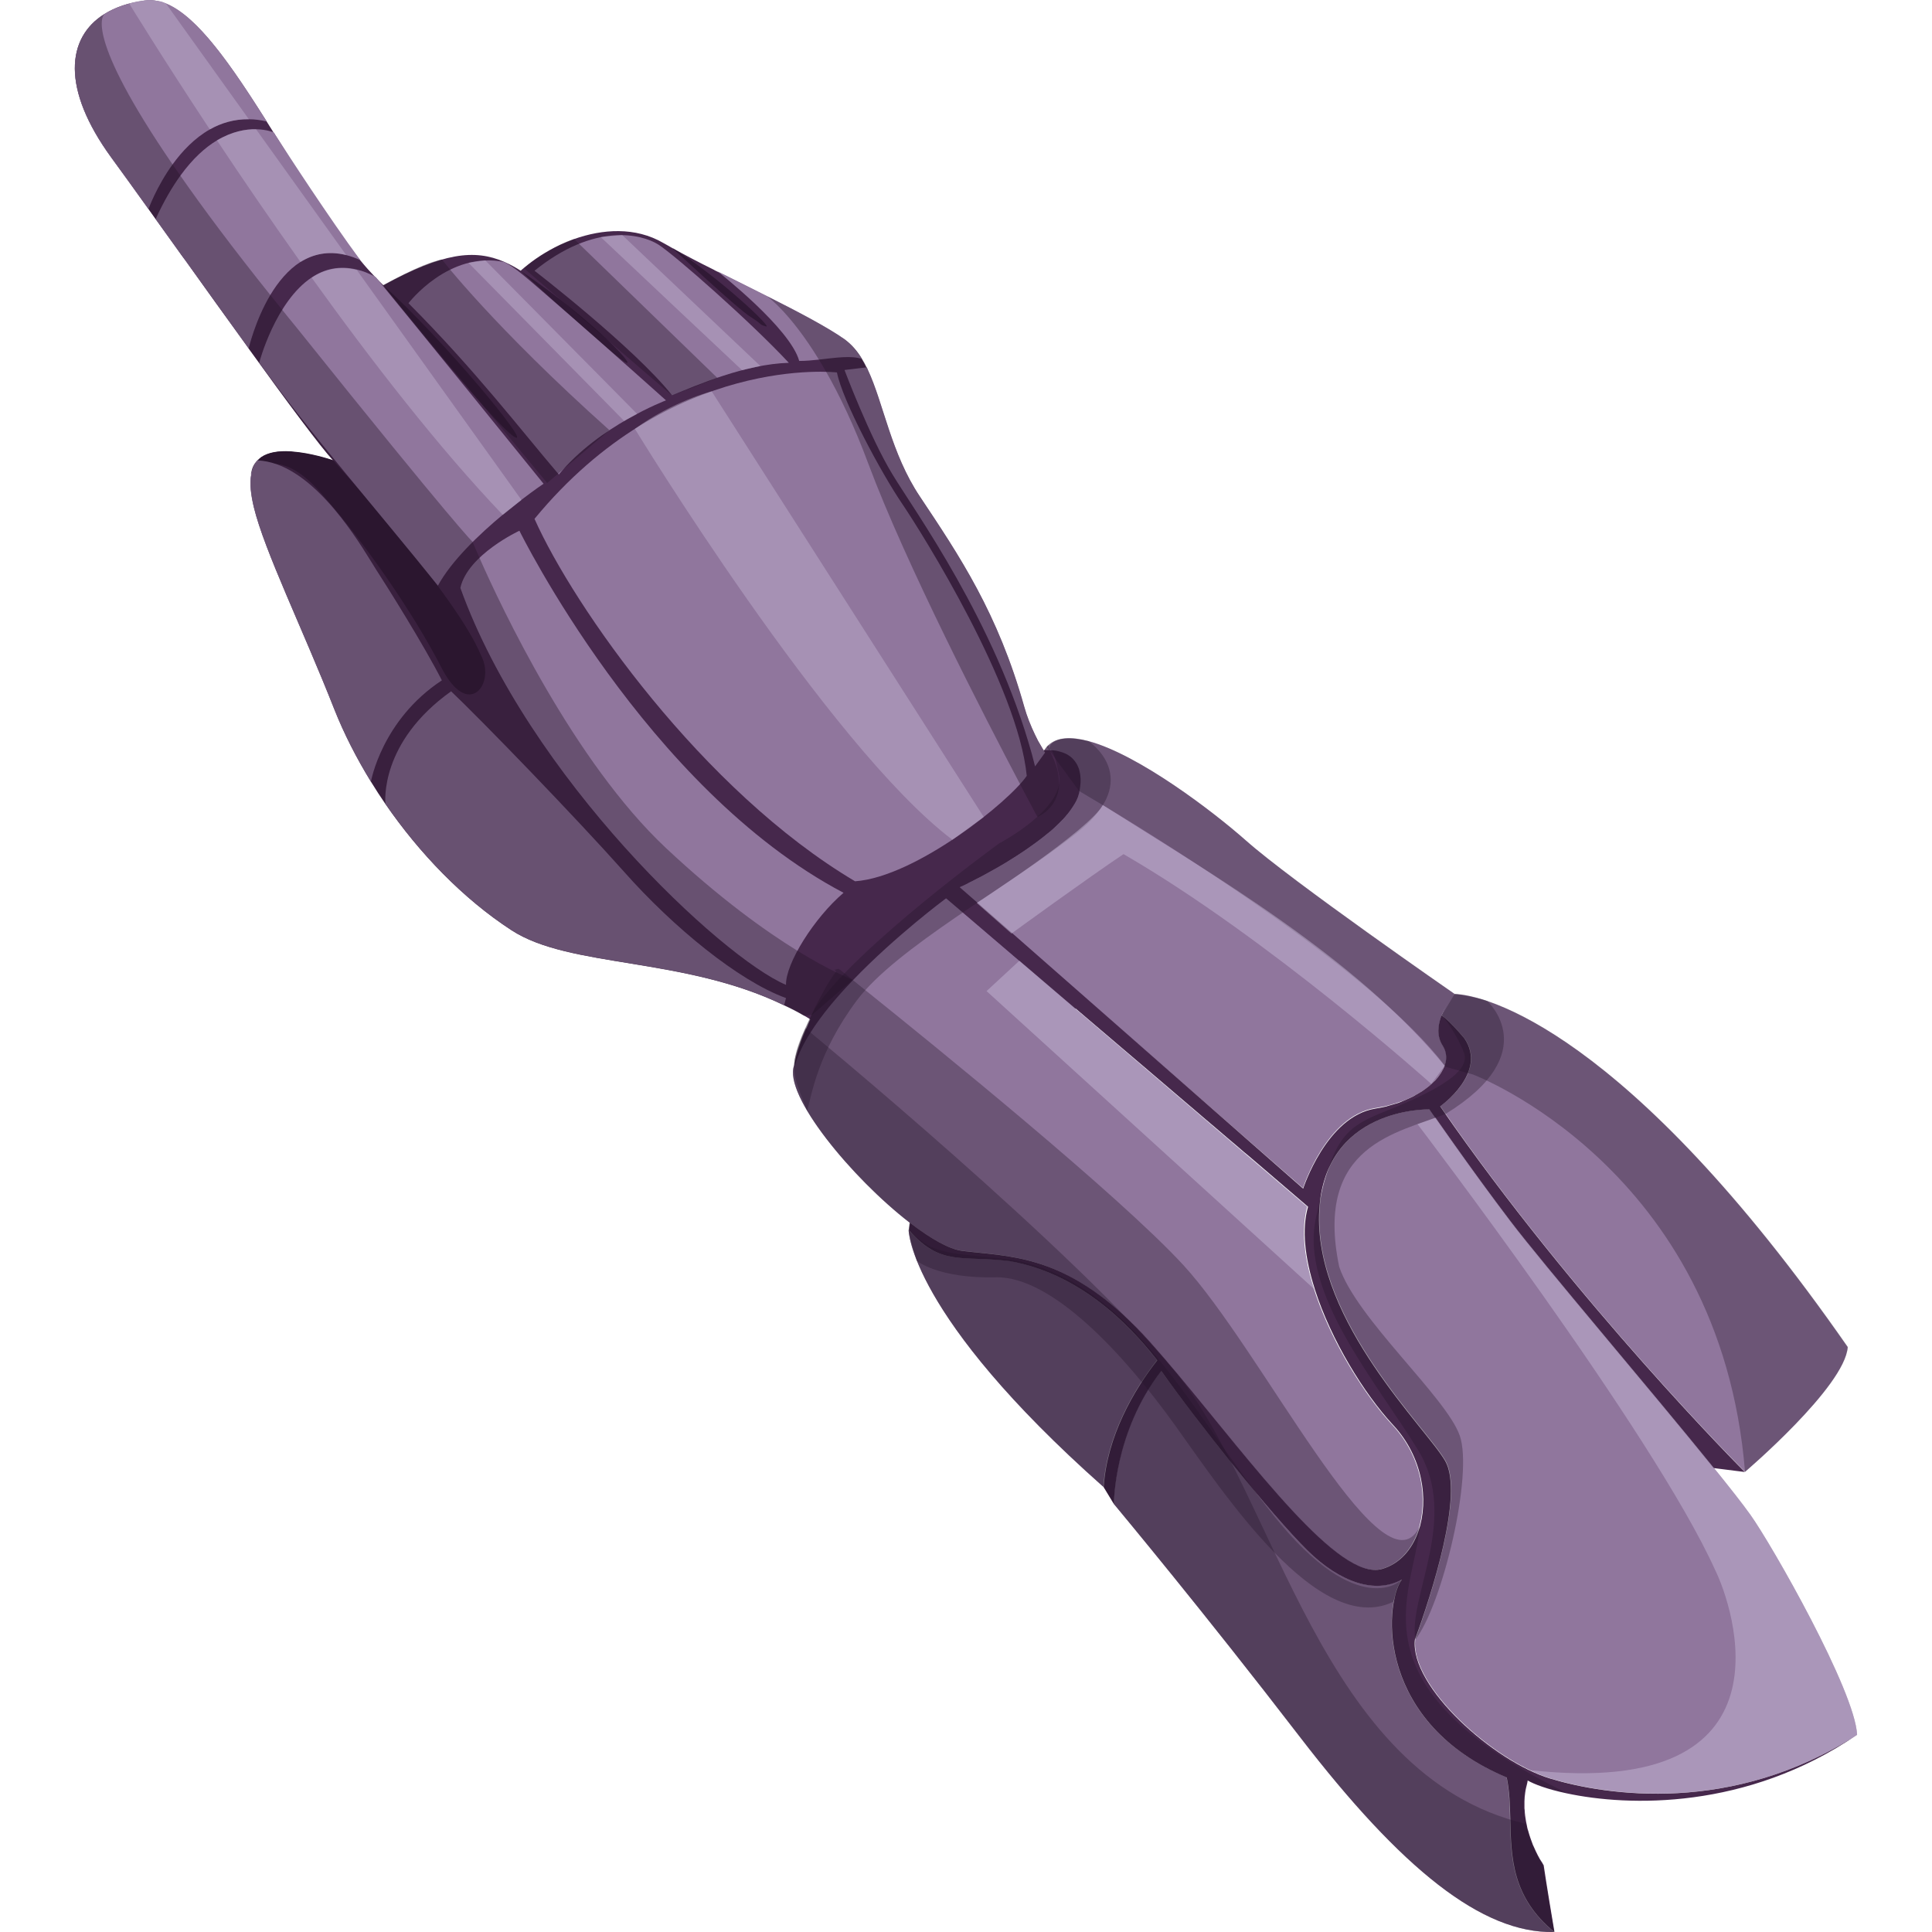 <svg version="1.1" id="Слой_1" xmlns="http://www.w3.org/2000/svg" xmlns:xlink="http://www.w3.org/1999/xlink" x="0px" y="0px"
	 viewBox="0 0 1024 1024" style="enable-background:new 0 0 1024 1024;" xml:space="preserve"><style type="text/css">
	.st0{fill:#46284C;}
	.st1{fill:#90769D;}
	.st2{opacity:0.33;}
	.st3{fill:#221326;}
	.st4{opacity:0.47;}
	.st5{fill:#C8BBD9;}
	.st6{fill:#301935;}
	.st7{opacity:0.36;fill:#221326;}
	.st8{opacity:0.39;fill:#C8BBD9;}
</style><g><path class="st0" d="M622,462.2c-0.3,2-0.8,3.9-1.4,5.9c-5.8,21.2-22.8,43.2-44.5,61.6c-2,1.6-3.9,3.3-6,4.9
		c-6.6,5.2-13.6,10.1-20.8,14.6c-12.3,7.6-25.3,13.9-37.9,18.3c-15.3,5.3-30.2,7.9-43.4,6.8c-8.1-10-16.7-18.3-25.8-25.3
		c-3.1-2.4-6.3-4.7-9.6-6.8c-1.1-0.7-2.2-1.4-3.3-2c0,0-0.1-0.1-0.1-0.1c-1.1-0.7-2.1-1.3-3.2-1.9c-3.4-2-6.9-3.8-10.4-5.4h0
		c-53.5-25.9-113.5-19.6-144.5-39.8c-25.7-16.7-48.9-40.9-66.8-66.9c0,0,0,0,0,0c-2.7-3.9-5.2-7.8-7.6-11.7l0,0
		c-7.8-12.7-14.4-25.7-19.4-38.3c-16.8-42.7-37.1-84.1-42.7-107.2c-1.6-6.7-2.3-12.6-1.4-17.4c0-0.3,0.1-0.6,0.2-0.9
		c0.6-2.6,1.6-4.8,3.3-6.5h0c0.5-0.6,1.1-1.1,1.8-1.6c0,0,0.1-0.1,0.1-0.1c3.3-2.3,8.3-3.5,15.2-3c0.4,0,0.7,0,1.1,0.1
		c5.7,0.5,12.8,1.9,21.4,4.5c0.2,0.1,0.3,0.1,0.3,0.1c-6.6-7.1-24.3-30.9-44.7-59.2c0,0-0.1-0.2-0.4-0.6c-0.5-0.7-1-1.4-1.5-2.1
		c-10.3-14.2-21.2-29.4-31.7-44.1c-1.4-1.8-2.7-3.7-4-5.5c-4.5-6.3-8.6-12-11.7-16.3c-1.3-1.8-2.5-3.5-3.7-5.2
		c-7.4-10.3-14.2-19.8-20-27.7C32.6,47.2,35.1,20,55.4,7.4c0,0,0,0,0,0v0h0c5.7-3.6,12.9-6,21.2-7.1c20.4-2.8,41.9,28,64.8,64.2
		c1.2,2,2.5,3.9,3.7,5.9c0,0,0.2,0.2,0.5,0.7c0.1,0.2,0.3,0.5,0.4,0.7c0.2,0.3,0.4,0.6,0.6,0.9c14.2,22.8,29,46.8,44.4,65.3
		c2.6,3.2,5.2,6.1,7.9,8.9h0c0,0.1,0.1,0.1,0.2,0.2c1.4,1.4,2.7,2.8,4.1,4.1c31.4-17.2,48.2-19.3,64.1-12.4c0.1,0,0.3,0.1,0.4,0.2
		c2.8,1.2,5.5,2.7,8.3,4.5c0.5-0.5,1-1,1.6-1.4c0,0,0.1,0,0.2-0.1c4.9-4.3,11.5-8.7,19-12.2c0,0,0,0,0,0c2.4-1.1,4.9-2.1,7.5-3.1
		c15-5.3,32.4-6.6,47.3,2.1c1.5,0.8,3,1.7,4.6,2.6c0,0,0,0,0,0c0,0,0.1,0,0.1,0.1c6.6,3.6,14.2,7.6,22.3,11.6c0,0,0,0,0.1,0.1
		c0.5,0.2,0.9,0.5,1.4,0.7c0,0,0,0,0,0c8.6,4.3,17.5,8.7,26.2,13.1c0,0,0,0,0,0c16.7,8.4,32.1,16.5,41.2,22.9
		c3.8,2.7,6.8,6.2,9.3,10.4h0c0.9,1.4,1.6,2.8,2.4,4.4l0,0c0.2,0.4,0.4,0.7,0.5,1.1c8.5,18,12.3,44.4,27.7,67.4
		c21,31.5,41.3,61.6,55.3,111.4c1.4,5,3.4,10,5.7,14.8c0.4,0.8,0.8,1.6,1.2,2.4c0.2,0.5,0.5,1,0.8,1.5c0.5,0.8,0.9,1.6,1.4,2.4
		c0.4,0.7,0.8,1.4,1.3,2.1h0c0.2,0.4,0.4,0.7,0.7,1.1c2,3.2,4.2,6.3,6.5,9.4c0.2,0.3,0.4,0.5,0.6,0.8c0,0,0,0,0,0
		c3.3,4.2,6.7,8.3,10.3,12.1h0c3.2,3.5,6.5,6.8,9.9,9.9c0,0.1,0.1,0.1,0.1,0.1C601.7,450.4,622,462.2,622,462.2z"/><g><path class="st1" d="M770.9,526.8C770.9,526.8,770.9,526.8,770.9,526.8c-0.2,0.2-1.7,2-3.4,4.7c-1.2,1.8-2.4,4.1-3.4,6.6v0
			c-1.9,5-2.7,10.9,0.7,16.1c1.4,2.1,1.9,4.5,1.8,6.9c0,0.2-0.1,0.5-0.1,0.7c0,0.3-0.1,0.7-0.2,1c-0.1,0.3-0.1,0.6-0.2,0.8
			c0,0,0,0.1,0,0.1c-0.1,0.4-0.2,0.8-0.4,1.2c-0.2,0.5-0.4,1-0.7,1.5c0,0.1-0.1,0.2-0.1,0.3c-0.1,0.2-0.2,0.5-0.4,0.7
			c-0.2,0.4-0.5,0.8-0.7,1.2c-0.1,0.2-0.3,0.4-0.4,0.6c0,0-0.1,0.1-0.1,0.2c-0.1,0.2-0.2,0.3-0.4,0.5c-0.2,0.2-0.3,0.5-0.5,0.7
			c0,0-0.1,0.1-0.1,0.1c-0.3,0.4-0.6,0.7-0.9,1.1c-0.2,0.2-0.4,0.5-0.6,0.7c-0.3,0.3-0.7,0.7-1,1.1c-0.3,0.3-0.7,0.6-1,0.9
			c0,0,0,0,0,0c0,0,0,0,0,0c-0.7,0.7-1.5,1.3-2.3,1.9c-0.3,0.2-0.5,0.4-0.8,0.6c-0.5,0.4-0.9,0.7-1.4,1c-0.4,0.2-0.7,0.5-1.1,0.7
			c-0.5,0.3-1,0.6-1.5,0.9c-0.4,0.2-0.7,0.4-1.1,0.6c-0.9,0.5-1.7,1-2.7,1.4c-0.7,0.3-1.3,0.6-2,0.9c-0.1,0-0.2,0.1-0.4,0.2
			c-0.4,0.2-0.9,0.4-1.4,0.6c-0.2,0.1-0.4,0.2-0.6,0.2c-0.2,0.1-0.5,0.2-0.7,0.2c-0.4,0.2-0.8,0.3-1.2,0.5c0,0-0.1,0-0.1,0
			c-0.7,0.2-1.5,0.5-2.2,0.7c-0.1,0-0.3,0.1-0.4,0.1c-1,0.3-2.1,0.7-3.2,0.9c-0.1,0-0.2,0-0.2,0.1c-0.8,0.2-1.5,0.4-2.3,0.5
			c-0.5,0.1-1,0.2-1.6,0.3c-0.9,0.2-1.9,0.4-2.8,0.5c-25.9,4.2-38.2,42.4-38.2,42.4L576.1,529.8l-39.9-35l-18.5-16.2h0l-8.6-7.5
			l-0.8-0.7c0,0,0.4-0.2,1-0.5c0.1-0.1,0.3-0.2,0.5-0.2c0.1-0.1,0.3-0.1,0.5-0.2c0.2-0.1,0.3-0.2,0.5-0.3c0,0,0.1,0,0.1,0
			c0.4-0.2,0.8-0.4,1.2-0.6c0,0,0.1,0,0.2-0.1c0.2-0.1,0.5-0.2,0.7-0.4c0.7-0.4,1.5-0.8,2.4-1.2c0.6-0.3,1.3-0.7,1.9-1c0,0,0,0,0,0
			c0.5-0.3,1-0.5,1.6-0.8c0.6-0.3,1.1-0.6,1.7-0.9c2.1-1.1,4.3-2.4,6.7-3.7c0.3-0.2,0.6-0.3,0.9-0.5c0.8-0.5,1.6-0.9,2.4-1.4
			c1.6-0.9,3.2-1.9,4.9-3c4.2-2.6,8.4-5.4,12.5-8.4c0.9-0.7,1.8-1.3,2.7-2c1.4-1,2.7-2.1,4.1-3.2c0.3-0.3,0.7-0.5,1-0.8
			c0.3-0.3,0.7-0.6,1-0.8c0.7-0.6,1.3-1.1,1.9-1.7c0.6-0.6,1.2-1.2,1.8-1.8c0.7-0.7,1.4-1.4,2-2c0.3-0.3,0.6-0.6,0.9-0.9
			c0.6-0.7,1.2-1.3,1.7-2c0.2-0.3,0.5-0.6,0.7-0.8c0-0.1,0.1-0.1,0.1-0.2c0.3-0.4,0.6-0.7,0.9-1.1c0.3-0.4,0.6-0.8,0.9-1.3
			c0.2-0.3,0.4-0.6,0.6-0.9c0.6-1,1.2-2,1.7-2.9c0.2-0.3,0.3-0.7,0.5-1.1c0.2-0.4,0.3-0.8,0.5-1.1c0.1-0.3,0.2-0.5,0.3-0.8
			c0-0.1,0.1-0.3,0.1-0.4c0-0.1,0-0.2,0.1-0.2c0-0.1,0.1-0.2,0.1-0.4c0.1-0.5,0.2-1,0.3-1.5c0.4-2,0.5-3.9,0.5-5.6
			c0-0.4,0-0.8,0-1.2c0-0.4,0-0.8-0.1-1.2c-0.1-0.7-0.2-1.4-0.4-2.1c-0.2-0.9-0.5-1.7-0.8-2.5c-0.1-0.2-0.2-0.5-0.3-0.7
			c0-0.1-0.1-0.2-0.1-0.3c-0.1-0.3-0.3-0.5-0.4-0.8c-0.3-0.5-0.6-0.9-1-1.4c-0.2-0.3-0.5-0.6-0.7-0.8c-0.5-0.5-1-1-1.6-1.4
			c-0.2-0.2-0.5-0.4-0.8-0.5c-0.6-0.4-1.1-0.7-1.7-1c-0.3-0.2-0.6-0.3-0.9-0.4c-0.2-0.1-0.5-0.2-0.7-0.3c-0.3-0.1-0.5-0.2-0.8-0.3
			c-0.3-0.1-0.6-0.2-0.8-0.2c-0.8-0.2-1.6-0.4-2.4-0.5c-0.2,0-0.5-0.1-0.7-0.1c-0.1,0-0.2,0-0.4,0c-0.3,0-0.6-0.1-0.9-0.1
			c-0.2,0-0.4,0-0.6,0c-0.1,0-0.2,0-0.4,0c-0.4,0-0.7,0-1,0h0c-0.2,0-0.4,0-0.5,0h-0.3c-0.4,0-0.6,0-0.7,0h0c0.5-0.7,0.9-1.4,1.5-2
			c0.3-0.3,0.6-0.6,0.9-0.9c4.6-4.3,12.1-4.6,21-2.2c0.1,0,0.2,0,0.4,0.1c26.5,7.2,65.8,37.2,83.1,52.5
			C684.3,466.9,770.9,526.8,770.9,526.8z"/><path class="st1" d="M751.5,811.6c-3.4,9.8-10,17.4-19.3,20c-25,7.2-76.2-66.7-120-117.1c-43.8-50.5-75.8-48.2-102.4-51.6
			c-7-0.9-16.9-6.6-27.7-14.9c0,0,0,0,0,0c-30.3-23.4-67-67.5-61.2-83.3c4-14.3,16.8-30.6,30.9-45.4c22.8-23.8,49.4-43.4,49.4-43.4
			l191.6,163.7c-9.3,32.3,20.4,88.9,45.2,115.7C753.7,772,757.2,795,751.5,811.6z"/><path class="st1" d="M924.9,780.1c0,0-89.8-89.7-161.5-193.8c0,0,10.6-7.4,14.7-17.5c2.3-5.6,2.6-12-1.9-18.5
			c-8.8-10.3-12.1-12.1-12.1-12.1s0,0,0,0c0.1-0.3,1.3-3.8,3.1-6.9c1-1.8,2.3-3.5,3.7-4.4c0,0,0,0,0,0
			c15.4,0.2,91.1,18.5,208.4,187.1C977.8,735,924.9,780.1,924.9,780.1z"/><path class="st1" d="M984.3,919.5c-65.8,42.3-132.5,32.1-162.4,23.1c-3.5-1.1-7.2-2.5-11-4.4c-28.7-13.7-63.1-47.2-60.8-69.2
			c8.8-24.2,25.9-77.3,16.1-94.7c-9.9-17.4-68.4-73.2-66.9-130.5c1.5-57.4,58.5-55.9,58.5-55.9s1.1,1.7,3.1,4.5
			c6.7,9.6,23.1,33,39.8,54.9c17.3,22.8,74.6,89.8,107.6,130.6c8.4,10.4,15.2,19,19.4,24.9C939.1,818.7,983.3,896.3,984.3,919.5z"/><path class="st1" d="M584.8,788.1C481.9,696.8,481.6,652,481.6,652c17,19.1,27.3,13.3,53.2,16.3c41.7,7.2,69,40.7,78.4,52.6
			C600.9,736.6,586.5,761.3,584.8,788.1z"/><path class="st1" d="M823.7,1024c-38.1,0.9-80.8-33.3-134.8-103.5c-51.3-66.7-94.2-118.1-98.3-123.1c-0.1-0.1-0.1-0.2-0.2-0.2
			c-0.1-0.1-0.1-0.2-0.1-0.2s-0.2-38,25.1-70.5c22.1,31.2,60,77.8,77.3,95c17.4,17.2,36.2,23.4,50.2,15.6
			c-9.9,14.5-12.8,76.3,55.6,104.9C803.8,967.3,792.4,998.4,823.7,1024z"/><path class="st0" d="M809.4,945.4c-0.4,1.6-0.8,3.1-1,4.7c-0.2,1.5-0.4,3.1-0.4,4.6c0,0.3,0,0.6,0,0.9c0,0.3,0,0.6,0,0.9
			c0,0.5,0,1.1,0,1.6c0,0.4,0,0.7,0.1,1.1c0,0.5,0.1,1.1,0.1,1.6c0.1,1,0.2,2.1,0.4,3.1c0.1,0.4,0.1,0.9,0.2,1.3
			c0.1,0.5,0.2,1,0.3,1.5c0.1,0.7,0.3,1.3,0.4,2c0.1,0.5,0.2,1,0.4,1.4c0.8,2.9,1.7,5.5,2.6,7.8c0.1,0.2,0.2,0.4,0.3,0.6
			c0.8,1.9,1.6,3.5,2.3,4.9c0.2,0.3,0.3,0.6,0.5,0.9c0.4,0.7,0.7,1.4,1.1,1.9c0.1,0.2,0.3,0.4,0.4,0.6c0.2,0.3,0.3,0.5,0.5,0.8
			c0.1,0.1,0.1,0.3,0.2,0.4c0.3,0.4,0.4,0.7,0.4,0.7s1.6,11.1,5.7,35.3c-22.6-18.4-22.9-39.7-23.4-59.6c-0.2-7.7-0.4-15.2-1.9-22.3
			c-68.3-28.6-65.5-90.4-55.6-104.9c-14,7.8-32.8,1.6-50.2-15.6c-9.2-9.1-24.1-26.4-39.3-45.2c-13.6-16.9-27.6-35-38-49.8
			c-25.2,32.5-25.1,70.5-25.1,70.5l-5.4-8.9c1.7-26.8,16-51.5,28.4-67.2c-9.4-11.9-36.7-45.4-78.4-52.6
			c-25.9-3.1-36.2,2.8-53.2-16.3l0.5-4c10.8,8.3,20.7,14,27.7,14.9c23.8,3,52,1.5,89,37.3c4.4,4.2,8.8,8.9,13.4,14.2
			c1.9,2.2,3.8,4.4,5.8,6.7c0.5,0.6,1,1.2,1.5,1.8c1.3,1.5,2.6,3.1,3.9,4.6c0,0,0.1,0.1,0.1,0.1c41,49.1,85.9,110.5,108.8,103.9
			c9.3-2.7,15.9-10.2,19.3-20c5.7-16.6,2.2-39.6-13.4-56.3c-15.5-16.7-32.9-45.1-41.5-71.9c0-0.1-0.1-0.2-0.1-0.4
			c-5.1-16-7-31.4-3.5-43.4c-5-4.3-14.2-12.2-25.8-22.1l-2.7-2.3c-0.9-0.8-1.9-1.6-2.8-2.4l-2.9-2.4c-2.4-2.1-4.9-4.2-7.4-6.3
			c-4.6-3.9-9.3-8-14.2-12.1l-4.9-4.2l-3.3-2.8c-7.7-6.6-15.5-13.2-23.2-19.8l-3.3-2.8c-10.9-9.3-21.3-18.2-30.4-25.9l-2.7-2.3
			c-3.5-3-6.8-5.8-9.9-8.4l-2.2-1.9c-1.4-1.2-2.8-2.4-4.1-3.5l-1.9-1.6c-1.2-1-2.3-2-3.3-2.9l-1.5-1.3c-1.6-1.4-3-2.5-4-3.4
			l-0.8-0.7c-0.9-0.8-1.4-1.2-1.4-1.2l-29.9-25.6l-9.1-7.7c0,0,0,0,0,0c-0.8,0.6-26.9,20-49.4,43.4c-8.6,8.9-16.6,18.4-22.5,27.7
			c-3.9,6.1-6.8,12-8.4,17.7c0-0.5,0-1,0.1-1.6l0-0.1c0.2-1.6,0.7-3.6,1.4-5.9c0.1-0.2,0.1-0.5,0.2-0.7c0.2-0.5,0.3-1,0.5-1.5
			c0.3-0.9,0.7-1.9,1-2.9c0.6-1.7,1.3-3.4,2.1-5.3c0.2-0.5,0.5-1.1,0.7-1.6l0,0c0,0,0-0.1,0.1-0.1c0.3-0.6,0.5-1.2,0.8-1.8
			c0-0.1,0.1-0.2,0.1-0.3c0.7-1.7,1.5-3.4,2.3-5.1c0.2-0.5,0.5-1,0.7-1.5c0-0.1,0.1-0.2,0.2-0.3l0.6-1.2c0-0.1,0.1-0.2,0.1-0.2
			c0-0.1,0.1-0.2,0.2-0.3c0.1-0.3,0.3-0.6,0.4-0.9c0.2-0.4,0.5-0.9,0.7-1.3c0.2-0.4,0.4-0.8,0.7-1.3c0.4-0.8,0.9-1.7,1.3-2.5
			c0.6-1.1,1.2-2.2,1.8-3.3c0.2-0.3,0.4-0.6,0.5-0.9c0.9-1.5,1.7-3,2.6-4.3c1.2-1.9,2.3-3.5,3.3-4.8l0.1,0l0.1-0.1c0,0,0,0,0.1-0.1
			c0.1-0.1,0.1-0.1,0.2-0.2c0.1-0.1,0.3-0.3,0.4-0.5c0.2-0.2,0.3-0.4,0.5-0.6c0,0,0.1-0.1,0.1-0.1c0,0,0.1-0.1,0.1-0.1
			c0.6-0.7,1.5-1.5,2.4-2.5c0.1-0.1,0.2-0.2,0.4-0.4c0.4-0.4,0.7-0.8,1.2-1.2l0,0c0.7-0.7,1.5-1.5,2.3-2.3c0.2-0.2,0.3-0.3,0.5-0.5
			c3.8-3.7,8.6-8.3,13.9-13.1c0.6-0.5,1.2-1.1,1.8-1.6c1-0.9,2-1.8,3-2.6c0.5-0.4,1-0.8,1.5-1.3c1-0.9,2-1.7,3.1-2.6l0,0
			c0.2-0.2,0.4-0.3,0.6-0.5c0.9-0.8,1.9-1.6,2.8-2.3c1.7-1.4,3.5-2.8,5.3-4.1c0.7-0.5,1.4-1.1,2.1-1.6c0.6-0.4,1.2-0.9,1.8-1.3
			c0.6-0.4,1.2-0.9,1.8-1.3c0.5-0.3,0.9-0.6,1.4-1c1.7-1.2,3.4-2.3,5-3.3c0.5-0.3,1.1-0.7,1.6-1c1.1-0.6,2.1-1.2,3.1-1.8
			c1.8-1,3.6-2,5.5-3.1c1.2-0.7,2.5-1.4,3.7-2.1l0,0c2.7-1.6,5.4-3.2,8-4.9c0.8-0.5,1.6-1,2.4-1.6c0.4-0.3,0.8-0.5,1.2-0.8
			c0.4-0.3,0.8-0.5,1.2-0.8c0.8-0.5,1.5-1.1,2.3-1.7c0.1,0,0.1-0.1,0.2-0.2c0.6-0.4,1.1-0.8,1.7-1.3c0.1-0.1,0.2-0.2,0.3-0.3
			c0.4-0.3,0.7-0.6,1.1-0.9c1.4-1.2,2.8-2.4,4.1-3.6c0.4-0.4,0.8-0.8,1.2-1.2c0.2-0.2,0.5-0.4,0.7-0.7c0.1,0,0.1-0.1,0.2-0.2
			c0.3-0.3,0.5-0.5,0.8-0.8c0.3-0.3,0.6-0.6,0.9-1c0.3-0.3,0.5-0.6,0.8-0.9c0,0,0.1-0.1,0.1-0.1c1.5-1.8,2.9-3.6,4-5.6
			c0.2-0.3,0.3-0.5,0.5-0.8c0.4-0.6,0.7-1.3,1-2c0.2-0.4,0.4-0.7,0.5-1.1c0.1-0.3,0.3-0.6,0.4-0.9c0.1-0.3,0.3-0.7,0.4-1
			c0.1-0.3,0.2-0.6,0.3-0.9c0.1-0.3,0.2-0.6,0.3-0.8c0.1-0.3,0.2-0.6,0.3-0.9c0.1-0.4,0.2-0.8,0.3-1.2c0.1-0.3,0.1-0.7,0.2-1
			c1.2-6.7,0.1-14.2-4.4-22.7c0,0,0,0,0,0l12.6-4.4c0,0,0,0,0,0c0.1,0,0.3,0,0.7,0c0.1,0,0.3,0,0.5,0c0.1,0,0.2,0,0.3,0
			c0.2,0,0.4,0,0.7,0c0.2,0,0.5,0,0.7,0c0.2,0,0.4,0,0.6,0c0.3,0,0.6,0.1,0.9,0.1c0.1,0,0.2,0,0.4,0c1.9,0.2,4.2,0.8,6.4,1.8
			c0.6,0.3,1.2,0.6,1.7,1c1.1,0.7,2.1,1.6,3,2.8c0.4,0.5,0.8,1.1,1.2,1.8c0.1,0.2,0.2,0.4,0.3,0.6c0.5,1,0.9,2,1.1,3.2
			c0.2,0.7,0.3,1.4,0.4,2.1c0.3,2.3,0.2,4.9-0.4,8c-0.1,0.5-0.2,1-0.3,1.5c0,0.1-0.1,0.3-0.1,0.4c-0.6,2.2-1.7,4.4-3.2,6.6
			c-0.2,0.3-0.4,0.6-0.6,0.9c-0.6,0.9-1.2,1.7-1.9,2.6c-0.2,0.3-0.5,0.6-0.7,0.8c-0.5,0.7-1.1,1.3-1.7,2c-0.3,0.3-0.6,0.6-0.9,0.9
			c-0.6,0.7-1.3,1.3-2,2c-1.2,1.2-2.5,2.3-3.8,3.5c-0.3,0.3-0.6,0.6-1,0.8c-0.3,0.3-0.6,0.5-1,0.8c-1.3,1.1-2.7,2.2-4,3.2
			c-0.9,0.7-1.8,1.3-2.7,2c-6.5,4.8-13.5,9.1-19.8,12.7c-0.7,0.4-1.3,0.8-2,1.1c-2,1.1-3.9,2.2-5.6,3.1c-0.6,0.3-1.2,0.6-1.7,0.9
			c-0.5,0.3-1.1,0.6-1.6,0.8c0,0,0,0,0,0c-1.4,0.7-2.6,1.4-3.7,1.9c-0.5,0.3-1,0.5-1.4,0.7c-0.1,0-0.1,0.1-0.2,0.1
			c-0.5,0.2-0.9,0.4-1.3,0.6c-1.6,0.8-2.5,1.2-2.5,1.2l0.8,0.7l8.6,7.5l18.5,16.2L690.7,630c0,0,12.3-38.2,38.2-42.4
			c1.8-0.3,3.5-0.6,5.2-1c0.5-0.1,1-0.2,1.4-0.4c0.1,0,0.2,0,0.3-0.1c0.5-0.1,1-0.3,1.5-0.4c0.7-0.2,1.4-0.4,2-0.6
			c0.4-0.1,0.7-0.2,1.1-0.3c0.4-0.1,0.8-0.3,1.2-0.4c0.4-0.2,0.8-0.3,1.2-0.5c0.2-0.1,0.5-0.2,0.7-0.3c0.8-0.3,1.5-0.6,2.3-1
			c0.7-0.3,1.4-0.6,2-0.9c0.4-0.2,0.7-0.4,1.1-0.5c0.1-0.1,0.2-0.1,0.3-0.2c0.4-0.2,0.8-0.4,1.2-0.7c0.4-0.2,0.7-0.4,1.1-0.6
			c0.5-0.3,1-0.6,1.5-0.9c0.4-0.2,0.8-0.5,1.1-0.7c0.5-0.3,1-0.7,1.4-1c0.3-0.2,0.5-0.4,0.8-0.6c0.8-0.6,1.6-1.2,2.3-1.9
			c0,0,0,0,0,0c0,0,0,0,0,0c0.6-0.5,1.1-1,1.6-1.5c0.2-0.2,0.3-0.3,0.5-0.5c0.2-0.2,0.4-0.4,0.6-0.7c0.2-0.2,0.4-0.5,0.6-0.7
			c0.2-0.2,0.3-0.3,0.4-0.5c0.2-0.2,0.4-0.5,0.5-0.7c0.2-0.2,0.4-0.5,0.5-0.7c0.2-0.2,0.3-0.4,0.4-0.6c0.3-0.4,0.5-0.8,0.7-1.2
			c0.1-0.2,0.3-0.5,0.4-0.7c0.3-0.6,0.6-1.2,0.8-1.8c0.1-0.3,0.2-0.6,0.3-0.9c0-0.1,0.1-0.3,0.1-0.4c0.1-0.3,0.1-0.6,0.2-0.8
			c0.1-0.3,0.1-0.7,0.2-1c0.3-2.6-0.2-5.2-1.7-7.6c-3.4-5.2-2.6-11.1-0.7-16.1c0,0,3.4,1.8,12.1,12.1c12.6,18.3-12.8,36.1-12.8,36.1
			c71.8,104.1,161.5,193.8,161.5,193.8l-16.6-2.1c-33-40.9-90.3-107.8-107.6-130.6c-21.7-28.6-43-59.5-43-59.5s-56.9-1.5-58.5,55.9
			c-1.5,57.4,57,113.2,66.9,130.5c9.9,17.4-7.2,70.5-16.1,94.7c-2.6,25,41.9,64.6,71.8,73.6c29.9,9,96.6,19.2,162.4-23.1
			c-58.4,39.8-121.1,37.9-153.8,30.9c-10-2.1-17.2-4.8-20.6-6.8C809.7,944.2,809.5,944.8,809.4,945.4z"/><g class="st2"><path class="st3" d="M823.7,1024c-38.1,0.9-80.8-33.3-134.8-103.5c-51.3-66.7-94.2-118.1-98.3-123.1c-0.1-0.1-0.1-0.2-0.2-0.2
				c-0.1-0.1-0.1-0.2-0.1-0.2l-5.4-8.9C481.9,696.8,481.6,652,481.6,652l0.5-4c0,0,0,0,0,0c-20-15.4-42.8-39.9-54.3-59.3
				c-5.9-10-8.9-18.7-6.9-24.1c0,0,0,0,0,0c0-0.5,0-1,0.1-1.6l0-0.1c0.2-1.6,0.7-3.6,1.4-5.9c0.1-0.2,0.1-0.5,0.2-0.7
				c0.2-0.5,0.3-1,0.5-1.5c0.3-0.9,0.7-1.9,1-2.9c0.6-1.7,1.3-3.4,2.1-5.3c0.2-0.5,0.5-1.1,0.7-1.6l0,0c0,0,0-0.1,0.1-0.1
				c0.3-0.6,0.5-1.2,0.8-1.8c0-0.1,0.1-0.2,0.1-0.3c0.8-1.7,1.5-3.4,2.3-5.1c0.2-0.5,0.5-1,0.7-1.5c0-0.1,0.1-0.2,0.2-0.3l0.6-1.2
				c0-0.1,0.1-0.2,0.1-0.2l0,0c0-0.1,0.1-0.2,0.1-0.3c0.1-0.3,0.3-0.6,0.4-0.9c0.2-0.4,0.5-0.9,0.7-1.3c0.2-0.4,0.4-0.8,0.7-1.3
				c0.4-0.9,0.9-1.7,1.3-2.5c0.6-1.1,1.2-2.2,1.8-3.3c0.2-0.3,0.4-0.6,0.5-0.9c0.9-1.5,1.7-3,2.6-4.3c1.2-1.9,2.3-3.5,3.3-4.8
				c0,0-0.3-0.3-0.9-0.9c1.2-0.3,1.9-0.5,2.2-0.5c0,0,0,0,0,0c0.1,0,0.1,0,0.1,0s0.8,0.7,2.4,1.9c0.1,0.1,0.3,0.2,0.4,0.3
				c1.1,0.9,2.5,2,4.2,3.4c1.9,1.5,4.2,3.4,6.8,5.5c36.4,29.2,134.4,108.6,168.7,145.8c41.6,45.2,103.3,172.1,124.1,141
				c0.4-0.6,0.8-1.3,1.2-2.1c-2.4,34.8-38.9,83.8,77.8,140.9c-10-2.1-17.2-4.8-20.6-6.8c-0.2,0.6-0.4,1.2-0.6,1.9
				c-0.9,3.1-1.3,6.2-1.4,9.3c0,0.3,0,0.6,0,0.9c0,0.3,0,0.6,0,0.9c0,0.5,0,1.1,0,1.6c0,0.4,0,0.7,0.1,1.1c0,0.5,0.1,1.1,0.1,1.6
				c0.1,1,0.2,2.1,0.4,3.1c0.1,0.4,0.1,0.9,0.2,1.3c0.1,0.5,0.2,1,0.3,1.5c0.1,0.7,0.3,1.3,0.4,2c0.1,0.5,0.2,1,0.4,1.4
				c0.8,2.9,1.7,5.5,2.6,7.8c0.1,0.2,0.2,0.4,0.3,0.6c0.8,1.9,1.6,3.5,2.3,4.9c0.2,0.3,0.3,0.6,0.5,0.9c0.4,0.7,0.7,1.4,1.1,1.9
				c0.1,0.2,0.2,0.4,0.4,0.6c0.2,0.3,0.3,0.5,0.5,0.8c0.1,0.1,0.1,0.2,0.2,0.4c0.3,0.4,0.4,0.7,0.4,0.7S819.6,999.9,823.7,1024z"/></g><g class="st2"><path class="st3" d="M979.4,713.9c-1.5,21.1-54.5,66.2-54.5,66.2c-13.1-161.3-144.2-210.6-144.2-210.6s0,0-2.6-0.7h0
				c-2-0.6-5.6-1.6-12-3.4c-0.1-0.2-0.2-0.3-0.3-0.5c-36.1-48.1-144-115.7-181.2-138.1c-8-4.8-12.7-7.6-12.7-7.6l-12.5-17.1
				l-3.2-4.3l-1.5-2c0.3-0.3,0.6-0.6,0.9-0.9c4.6-4.3,12.1-4.6,21-2.2c0.1,0,0.2,0,0.4,0.1c26.5,7.2,65.8,37.2,83.1,52.5
				c24.3,21.5,110.9,81.5,110.9,81.5C786.4,527.1,862,545.3,979.4,713.9z"/></g><g class="st2"><path class="st3" d="M576.9,392.8c0,0,30.3,19.9-6.2,48.7c-36.5,28.8-95.8,60.9-116.6,88.8s-23.9,50.2-26.3,58.4
				c-7.5-19.8-12.2-23.1,4.1-54.1c22.4-33.1,97.7-87.6,97.7-87.6s35.1-18.4,31.7-36.1s-5.2-13.1-5.2-13.1S554.8,387.8,576.9,392.8z"
				/></g><g class="st2"><path class="st3" d="M788.2,530.5c0,0,30.8,27.5-22,59.9c-24.9,10.1-69.9,16-56.4,81c9.2,27.6,56.7,69,63.9,89.5
				c7.2,20.5-9,89.2-23.5,108.1c-4-22.4,23.4-64.4,1.5-100.3c-21.9-35.9-62.8-83.1-54.3-122.9s13.5-47.4,34.9-56
				c21.4-8.6,48.2-20.2,43.6-31.9s-11.7-19.8-11.7-19.8l6.8-11.3C770.9,526.8,783.3,528.7,788.2,530.5z"/></g><g class="st2"><path class="st3" d="M486,668.3c0,0,11.2,9.4,41.6,8.7c30.3-0.8,68.9,41.9,94.9,78c25.9,36.1,76.2,113.1,115.9,94
				c4.6-11.7,4.6-11.7,4.6-11.7S720.4,860,675,803.2c-45.4-56.8-74.3-122.5-137.7-135.4c-32.6-4.1-41.4-1.4-55.7-15.8
				C483.4,661,486,668.3,486,668.3z"/></g><g class="st4"><path class="st5" d="M517.7,478.6c0,0,59.5-38.5,66.8-51.9C644,464.5,718,507,765.7,564.9c-7.1,9.6-7.1,9.6-7.1,9.6
				s-85.9-77.1-163.1-121.8c-18.9,12.6-59.4,42.1-59.4,42.1L517.7,478.6z"/></g><g class="st4"><path class="st5" d="M540.3,509.2l-17.4,16.1l173.7,158c0,0-10-27.5-3.7-43.8C668.3,618.5,540.3,509.2,540.3,509.2z"/></g><g class="st4"><path class="st5" d="M984.3,919.5c-65.8,42.3-132.5,32.1-162.4,23.1c-3.5-1.1-7.2-2.5-11-4.4c143.6,15.9,107.3-87.6,98.2-106
				c-32.8-72.7-157.8-236.4-157.8-236.4l9.6-3.4c6.7,9.6,23.1,33,39.8,54.9c17.3,22.8,74.6,89.8,107.6,130.6
				c8.4,10.4,15.2,19,19.4,24.9C939.1,818.7,983.3,896.3,984.3,919.5z"/></g><g class="st2"><path class="st3" d="M823.7,1024c-38.1,0.9-80.8-33.3-134.8-103.5c-51.3-66.7-94.2-118.1-98.3-123.1c-0.1-0.1-0.1-0.2-0.2-0.2
				c-0.1-0.1-0.1-0.2-0.1-0.2l-5.4-8.9C481.9,696.8,481.6,652,481.6,652l0.5-4c0,0,0,0,0,0c-30.3-23.4-67-67.5-61.2-83.3
				c0-3.7,2.5-11.3,6.1-19.6l0,0c0,0,0,0,0,0s143.2,117.8,196.3,182.5c53,64.7,76.5,213.6,185.6,239.1c2.6,12.7,9,22,9,22
				S819.6,999.9,823.7,1024z"/></g></g><path class="st6" d="M176.5,244c0,0,66,71.8,78.7,104S186.9,267,176.5,244z"/><path class="st1" d="M443.6,197.4c0,0-87.9-10.3-160.3,77.6c20.7,46.5,89.1,144.2,169.9,192.1c32.2-2.3,82-42.5,91-55.9
		c-4.7-47.7-55.2-128.2-66.1-144.3C467.2,250.9,446.5,212.4,443.6,197.4z"/><path class="st1" d="M275.3,281.3c0,0,67.2,136.8,171.8,191.9c-15.5,13.2-30.8,37.5-30.5,48.8C382.7,507.7,280.1,412,244,311.6
		C247.9,294,275.3,281.3,275.3,281.3z"/><path class="st6" d="M203.1,151.2c0,0,57.8,72.7,69.3,80.2C283.9,238.8,233.8,178.5,203.1,151.2z"/><path class="st6" d="M275.9,143.5c0,0,46.4,42.5,54.9,48.1C339.3,197.1,316.9,171.4,275.9,143.5z"/><path class="st6" d="M356.2,131.3c0,0,34.6,32.3,41.5,36.6c6.9,4.3,4.3,4,8.3,5.1C410,174.2,380.5,146.3,356.2,131.3z"/><path class="st1" d="M216.5,160.7c0,0,21.4-28,50.8-21.8c6,3.1,9.6,6.3,33.7,27.3s52,46,52,46s-35.5,13.4-56.8,39.3
		C275.8,227.6,251.9,196.2,216.5,160.7z"/><path class="st1" d="M283.3,143.5c0,0,52.6,40.5,72.9,66c13.6-5.5,38.6-16.5,61.9-17.2c-20.1-21.6-60.4-57.1-69.2-62.7
		C340,124,315.1,117.8,283.3,143.5z"/><path class="st1" d="M288.1,256.4c0,0-4.8,3.2-11.7,8.5c0,0,0,0,0,0s-0.1,0.1-0.2,0.2c-0.1,0.1-0.3,0.2-0.6,0.5
		c-0.2,0.2-0.5,0.4-0.8,0.6c-2.5,2-5.3,4.2-8.2,6.5c-12.6,10.5-27.3,24.5-34.5,37.7c-32.6-40.6-67-79.7-94.7-118.2
		c0,0,8.5-32.4,27.9-45.2c6.6-4.4,14.6-6.4,23.9-4.1v0c3.1,0.7,6.4,2,9.9,3.9C218.8,170.7,288.1,256.4,288.1,256.4z"/><path class="st1" d="M191,137.9c-2.6-1.2-5.1-2.1-7.5-2.7c-9.5-2.4-17.5-0.5-24.2,3.6c-6.6,4.2-11.9,10.7-16,17.5
		c-8.1,13.6-11.5,28.4-11.5,28.4s-0.1-0.2-0.4-0.6c-0.3-0.5-0.8-1.2-1.5-2.1c-5.1-7.1-19.2-26.8-31.7-44.1c-1.3-1.9-2.7-3.7-4-5.5
		c-4.5-6.3-8.6-12-11.7-16.3c4.3-9.4,8.7-16.9,13.1-23c6.6-9.1,13.2-15,19.4-18.7c8.1-4.8,15.3-6,20.7-5.9c5.8,0.1,9.4,1.7,9.4,1.7
		s0.2,0.2,0.5,0.7c0.1,0.2,0.3,0.5,0.4,0.7c0.2,0.3,0.4,0.6,0.6,0.9C152.4,81.6,174.3,115.3,191,137.9z"/><path class="st1" d="M141.4,64.4c-3.3-0.8-6.5-1.2-9.5-1.2c-7.8-0.1-14.7,2-20.7,5.4c-8.1,4.6-14.7,11.6-19.7,18.5
		c-8.6,11.9-12.8,23.7-12.8,23.7c-7.4-10.3-14.2-19.8-20-27.7C32.6,47.2,35.1,20,55.4,7.4c0,0,0,0,0,0v0h0c3.7-2.3,8.1-4.2,13-5.5
		c2.6-0.7,5.3-1.2,8.2-1.6C77.9,0,79.1,0,80.4,0.1c0.1,0,0.1,0,0.2,0c0.6,0,1.1,0.1,1.7,0.2c0.5,0.1,1,0.2,1.5,0.2
		c0.3,0.1,0.6,0.2,0.9,0.2c0.2,0,0.4,0.1,0.5,0.1c0,0,0.1,0,0.1,0c0.5,0.1,0.9,0.3,1.4,0.5c0.4,0.1,0.8,0.3,1.3,0.5
		C105,8.8,122.7,34.8,141.4,64.4z"/><path class="st6" d="M233.9,353.7c-14.4-28.2-40.8-66.6-64.4-93.1c-9.5-10.6-17.2-14.2-23.1-14.7c-8.8-0.7-13.4,5.5-13.4,5.5
		c0-0.3,0.1-0.6,0.2-0.9c0.5-3.2,2-5.5,4-7.2c0.4-0.3,0.7-0.7,1.2-1c0,0,0.1-0.1,0.1-0.1c3.9-2.6,9.5-3.3,15.2-3
		c0.4,0,0.7,0,1.1,0.1c9.8,0.7,19.5,3.9,21.4,4.5c0.2,0.1,0.3,0.1,0.3,0.1s0,0,0,0.1c0,0,0.1,0.1,0.2,0.2
		c4.2,5.3,71.3,89.9,78.5,103.8C262.5,362.3,248.3,381.9,233.9,353.7z"/><path class="st1" d="M416.6,529c-1,3.8-1,3.8-1,3.8h0c-53.5-25.9-113.5-19.6-144.5-39.8c-25.7-16.7-48.9-40.9-66.8-66.9
		c0,0,0,0,0,0c-0.1-1-3.2-32.6,34.8-59.7c16.9,16.1,65.9,66.7,91.8,95.8C356.7,491.3,391.3,519.8,416.6,529z"/><path class="st1" d="M234.2,360.6c-31.9,21-37.6,53.7-37.6,53.7l0,0c-7.8-12.7-14.4-25.7-19.4-38.3
		c-16.8-42.7-37.1-84.1-42.7-107.2c-1.6-6.7-2.3-12.6-1.4-17.4c0-0.3,0.1-0.6,0.2-0.9c0.6-2.6,1.6-4.8,3.3-6.5h0
		c3.4,0.2,6.7,0.9,9.9,2c26.1,9.2,47,46.8,52.6,55.5C205.4,311.2,224.7,342,234.2,360.6z"/><path class="st1" d="M456.9,190.3c-5.4-2-14-0.7-22.9,0.3c-3.5,0.4-7,0.7-10.4,0.7c-4.8-17.3-42.2-46.6-43.3-47.5
		c8.6,4.3,17.5,8.7,26.2,13.1c0,0,0,0,0,0c16.7,8.4,32.1,16.5,41.2,22.9C451.3,182.6,454.3,186.1,456.9,190.3z"/><path class="st1" d="M553.9,398.9c-0.8,1.1-2.3,3.2-5.3,7.3c-0.5-2.1-1.1-4.1-1.6-6.2c-19.6-70.8-62.3-129.2-74-148.6
		c-12.1-19.9-25.4-55.3-25.4-55.3l11.8-1.4l0,0c0.2,0.4,0.4,0.7,0.5,1.1c8.5,18,12.3,44.4,27.7,67.4c21,31.5,41.3,61.6,55.3,111.4
		c1.4,5,3.4,10,5.7,14.8c0.4,0.8,0.8,1.6,1.2,2.4c0.2,0.5,0.5,1,0.8,1.5c0.5,0.8,0.9,1.6,1.4,2.4c0.4,0.7,0.8,1.4,1.3,2.1h0
		C553.4,398.2,553.7,398.6,553.9,398.9z"/><path class="st1" d="M55.5,7.3C55.5,7.3,55.5,7.3,55.5,7.3L55.5,7.3L55.5,7.3z"/><path class="st7" d="M451.9,519.3l-21.5,18.6h-0.1l-4.3,0.4c-3.4-2-6.9-3.8-10.4-5.4h0c-53.5-25.9-113.5-19.6-144.5-39.8
		c-25.7-16.7-48.9-40.9-66.8-66.9c0,0,0,0,0,0c-2.7-3.9-5.2-7.8-7.6-11.7l0,0c-7.8-12.7-14.4-25.7-19.4-38.3
		c-16.8-42.7-37.1-84.1-42.7-107.2c-1.6-6.7-2.3-12.6-1.4-17.4c0-0.3,0.1-0.6,0.2-0.9c0.5-3.2,2-5.5,4-7.2c0.4-0.3,0.7-0.7,1.2-1
		c0,0,0.1-0.1,0.1-0.1c3.3-2.3,8.3-3.5,15.2-3c0.4,0,0.7,0,1.1,0.1c9.8,0.7,19.5,3.9,21.4,4.5c0.2,0.1,0.3,0.1,0.3,0.1
		c-6.6-7.1-24.3-30.9-44.7-59.2c0,0-0.1-0.2-0.4-0.6c-0.5-0.7-1-1.4-1.5-2.1c-10.3-14.2-21.2-29.4-31.7-44.1c-1.4-1.8-2.7-3.7-4-5.5
		c-4.5-6.3-8.6-12-11.7-16.3c-1.3-1.8-2.5-3.5-3.7-5.2c-7.4-10.3-14.2-19.8-20-27.7C32.6,47.2,35.1,20,55.4,7.4
		c-0.9,0.8-10.8,11.3,36.1,79.8c1.3,1.9,2.7,3.9,4.1,5.9c12.1,17.4,27.7,38.3,47.7,63.3c2,2.5,4.1,5.1,6.2,7.7
		c2.3,2.9,4.7,5.9,7.2,8.9c85.8,107.1,93.8,114.2,93.8,114.2s1.2,3.1,3.6,8.4c11.6,26.3,50.1,108.1,98.9,153.9
		c28.4,26.6,52.4,43.8,69.6,54.4c8.6,5.3,15.5,9,20.5,11.4c1.3,0.6,2.4,1.1,3.4,1.6C449.8,518.5,451.6,519.2,451.9,519.3
		C451.9,519.3,451.9,519.3,451.9,519.3z"/><path class="st7" d="M234.2,137.5c0,0,27.5,35.7,88.8,90.5C290,256,290,256,290,256l-86.9-104.9
		C203.1,151.2,223.1,139.7,234.2,137.5z"/><path class="st7" d="M304.3,126.7l75.9,73.6l-24,9.3L277.5,142C277.5,142,293.7,129.6,304.3,126.7z"/><path class="st7" d="M561.3,416.3C561.3,416.4,561.3,416.4,561.3,416.3c-0.7,12-10.7,16.4-11.4,16.7c0,0,0,0,0,0s0,0,0,0
		c-0.2-0.3-1.9-3.4-4.7-8.8c-1.3-2.4-2.8-5.2-4.5-8.5c-18.6-35.3-60.6-116.7-80.5-170c-7.5-20.2-15.2-36.1-22.3-48.6
		c-1.3-2.3-2.6-4.4-3.8-6.4c-15.2-24.9-27-33.3-27.6-33.7c16.7,8.4,32.1,16.5,41.2,22.9c3.8,2.7,6.8,6.2,9.3,10.4h0
		c0.9,1.4,1.6,2.8,2.4,4.4l0,0c0.2,0.4,0.4,0.7,0.5,1.1c8.5,18,12.3,44.4,27.7,67.4c21,31.5,41.3,61.6,55.3,111.4
		c1.4,5,3.4,10,5.7,14.8c0.4,0.8,0.8,1.6,1.2,2.4c0.2,0.5,0.5,1,0.8,1.5c0.5,0.8,0.9,1.6,1.4,2.4c0.4,0.7,0.8,1.4,1.3,2.1
		c0.5-0.7,0.9-1.4,1.5-2c0.3-0.3,0.6-0.6,0.9-0.9c0.2,1,0.4,1.9,0.6,2.9c2.1,3.9,3.4,7.4,4.2,10.5
		C561.1,411.3,561.4,414,561.3,416.3z"/><path class="st8" d="M131.9,63.2c-7.8-0.1-14.7,2-20.7,5.4C85.3,29.4,68.5,1.9,68.5,1.9c4.5-1.7,8.6-2,11.9-1.8c0.1,0,0.1,0,0.2,0
		c0.6,0,1.1,0.1,1.7,0.2c0.5,0.1,1,0.2,1.5,0.2c0.3,0.1,0.6,0.2,0.9,0.2c0.2,0,0.4,0.1,0.5,0.1c0,0,0.1,0,0.1,0
		c0.6,0.1,1,0.3,1.4,0.5c0.8,0.3,1.2,0.5,1.2,0.5l0,0L131.9,63.2z"/><path class="st8" d="M159.3,138.9C143.1,116.1,128,94,115,74.4c8.1-4.8,15.3-6,20.7-5.9l47.8,66.7
		C173.9,132.8,165.9,134.7,159.3,138.9z"/><path class="st8" d="M276.4,265C276.4,265,276.4,265,276.4,265c0,0-0.1,0.1-0.3,0.2c-0.1,0.1-0.3,0.2-0.6,0.5
		c-0.2,0.2-0.5,0.4-0.8,0.6c-1.3,1.1-3.8,3-8.2,6.6l0,0c-33.5-35-69.4-81.3-101.3-125.7c6.6-4.4,14.6-6.4,23.9-4.1v0L276.4,265z"/><path class="st8" d="M336.5,227.3c0,0,102.6,168.2,168.3,217.8c16.6-12.1,16.6-12.1,16.6-12.1L377.2,207.4
		C377.2,207.4,356.8,212.6,336.5,227.3z"/><polygon class="st8" points="248.3,139.3 330.8,223.1 337.7,219.4 257.2,138 	"/><path class="st8" d="M318.4,125.7c0,0,0.3,0.3,1,0.9c8.7,8.3,73.9,69.6,73.9,69.6l9.7-2.2l-73.2-69.4L318.4,125.7"/></g></svg>